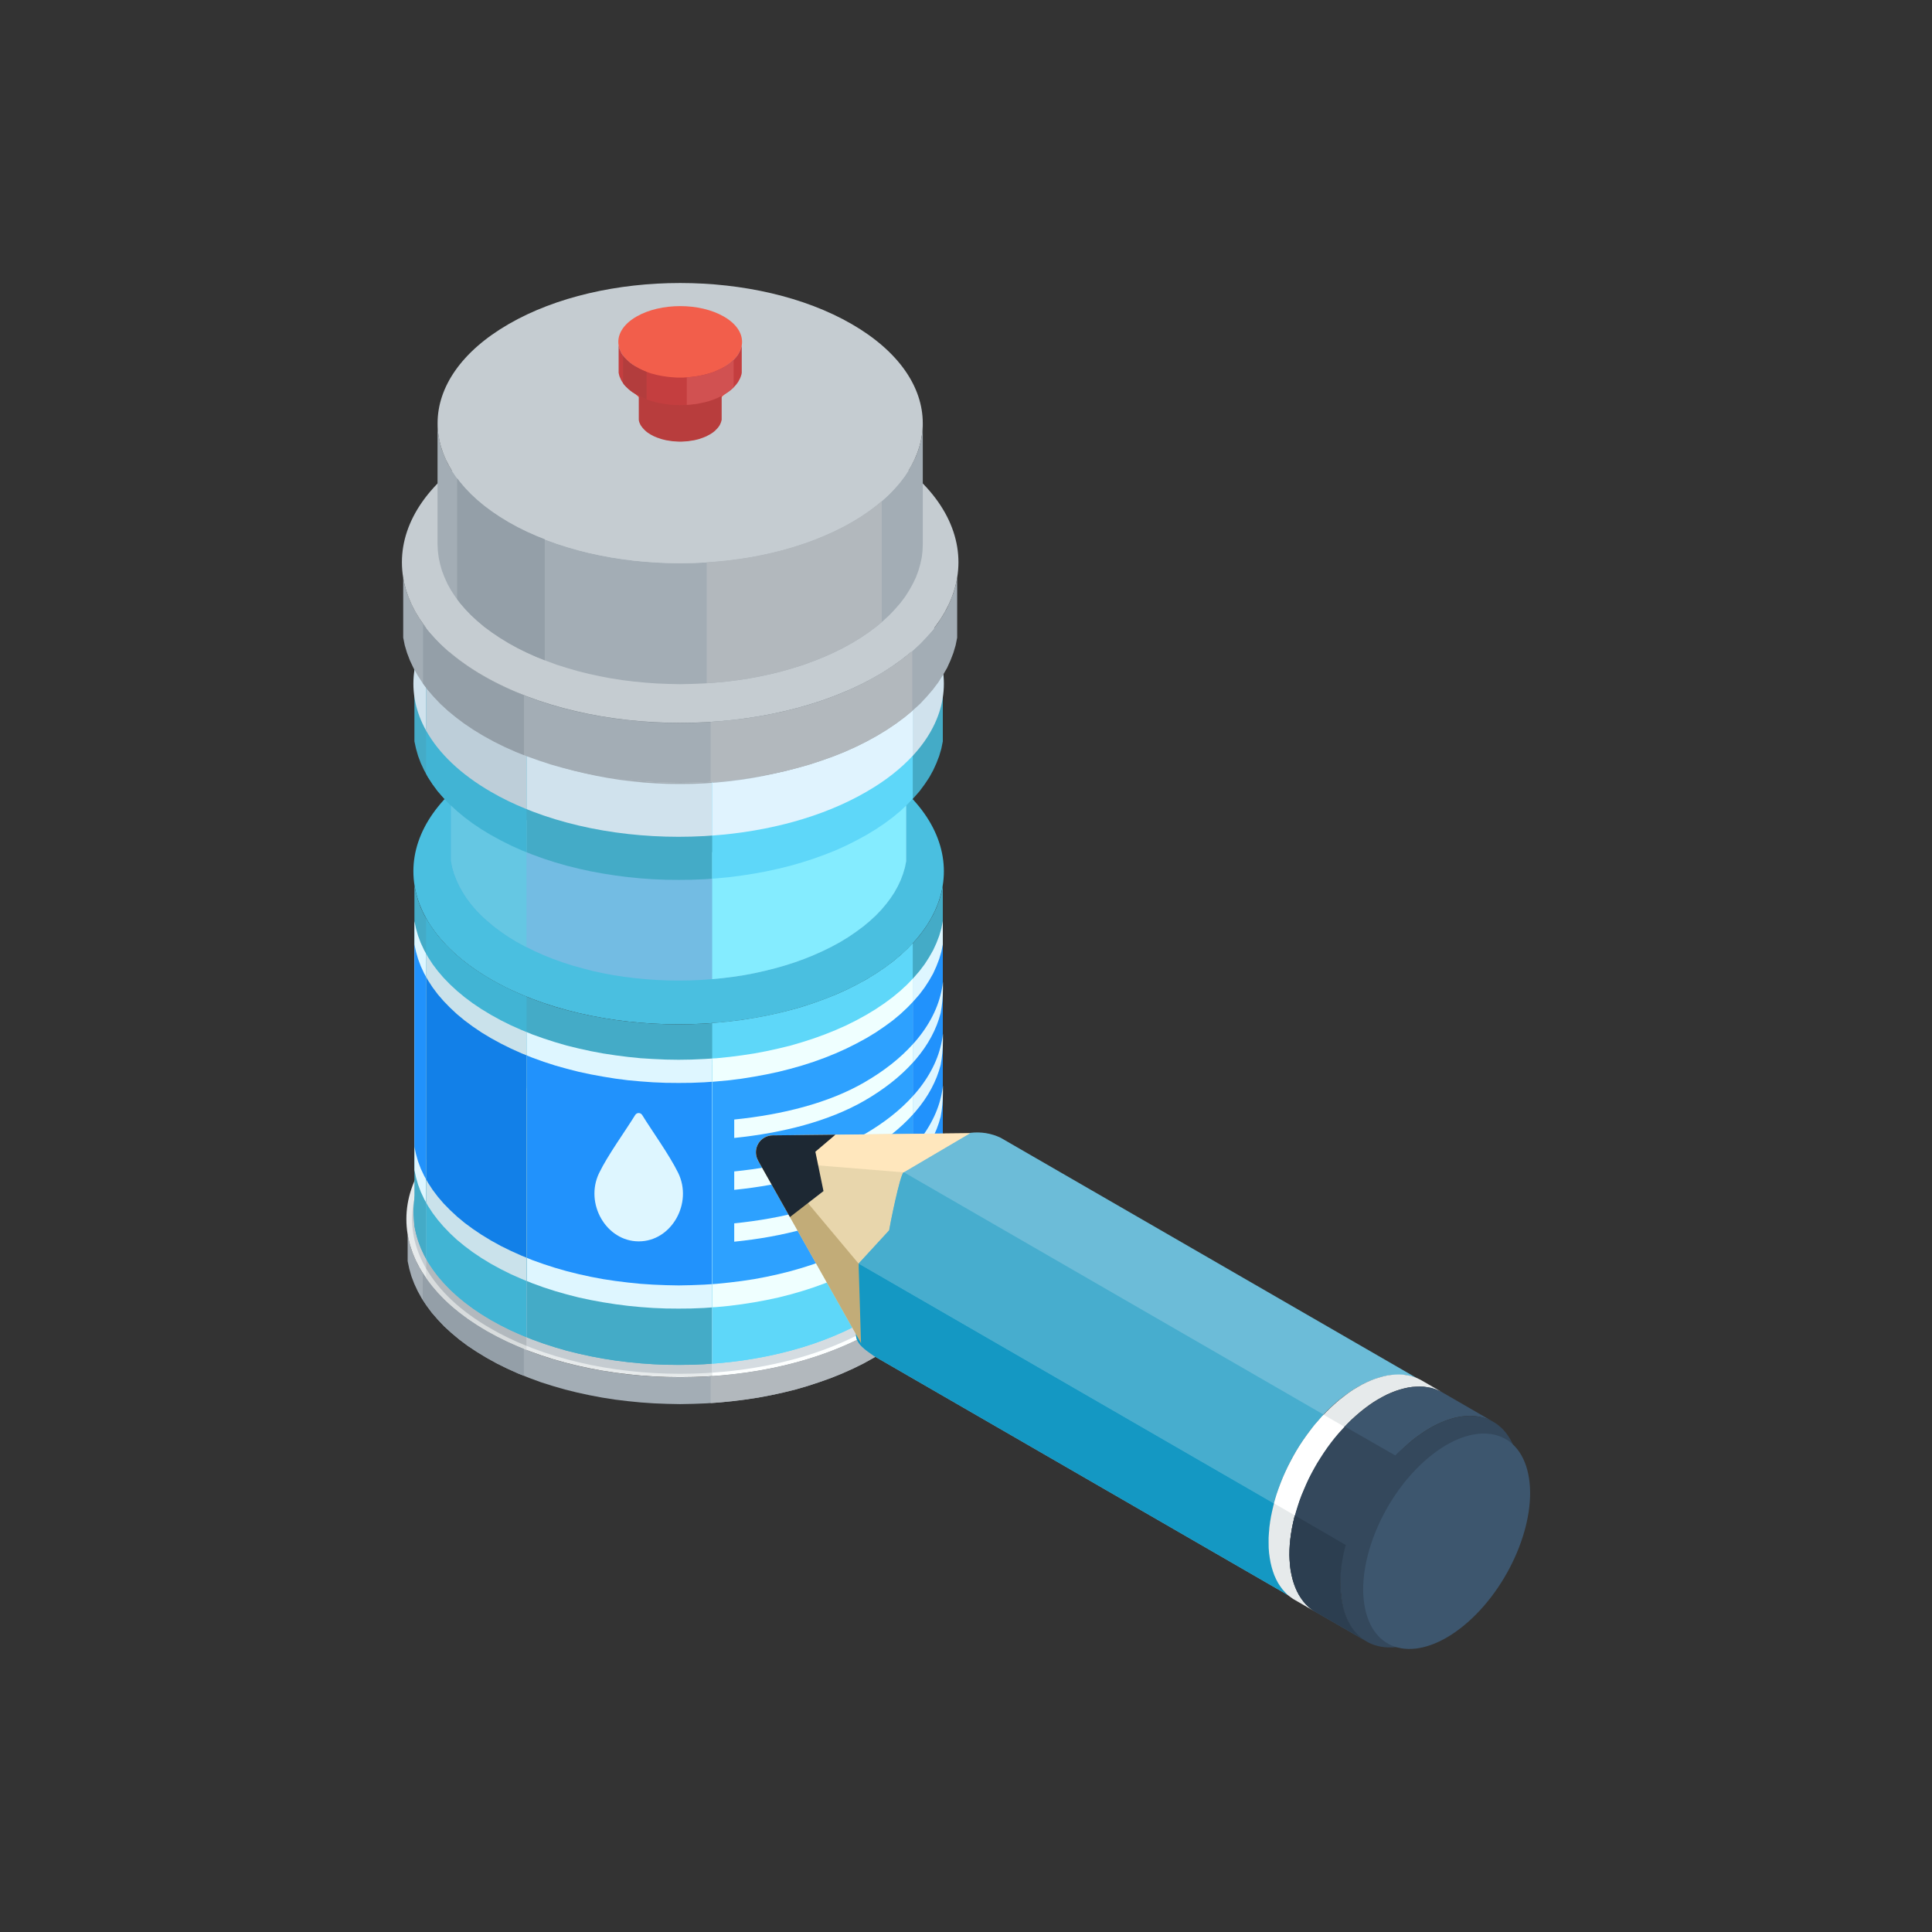 <?xml version="1.0" encoding="utf-8"?>
<!-- Generator: Adobe Illustrator 23.0.1, SVG Export Plug-In . SVG Version: 6.00 Build 0)  -->
<svg version="1.1" id="Layer_1" xmlns="http://www.w3.org/2000/svg" xmlns:xlink="http://www.w3.org/1999/xlink" x="0px" y="0px"
	 viewBox="0 0 300 300" style="enable-background:new 0 0 300 300;" xml:space="preserve">
<rect x="0" y="0" width="300" height="300" fill="#333333" stroke="none"/>
<style type="text/css">
	.st0{fill-rule:evenodd;clip-rule:evenodd;fill:#73BCE3;}
	.st1{fill-rule:evenodd;clip-rule:evenodd;fill:#9DD6F5;}
	.st2{fill-rule:evenodd;clip-rule:evenodd;fill:#2C3E50;}
	.st3{fill-rule:evenodd;clip-rule:evenodd;fill:#8CB0D4;}
	.st4{fill-rule:evenodd;clip-rule:evenodd;fill:#44ABC7;}
	.st5{fill-rule:evenodd;clip-rule:evenodd;fill:#3D566E;}
	.st6{fill-rule:evenodd;clip-rule:evenodd;fill:#354C61;}
	.st7{fill-rule:evenodd;clip-rule:evenodd;fill:#243340;}
	.st8{fill-rule:evenodd;clip-rule:evenodd;fill:#FFED00;}
	.st9{fill-rule:evenodd;clip-rule:evenodd;fill:#EDCC0F;}
	.st10{fill-rule:evenodd;clip-rule:evenodd;fill:#9C9C9C;}
	.st11{fill-rule:evenodd;clip-rule:evenodd;fill:#C49F0C;}
	.st12{fill-rule:evenodd;clip-rule:evenodd;fill:#A8890D;}
	.st13{fill-rule:evenodd;clip-rule:evenodd;fill:#E0D210;}
	.st14{fill-rule:evenodd;clip-rule:evenodd;fill:#FFF896;}
	.st15{fill-rule:evenodd;clip-rule:evenodd;fill:#BFC7C9;}
	.st16{fill-rule:evenodd;clip-rule:evenodd;fill:#415A73;}
	.st17{fill-rule:evenodd;clip-rule:evenodd;fill:#4F6D8C;}
	.st18{fill-rule:evenodd;clip-rule:evenodd;fill:#475459;}
	.st19{fill-rule:evenodd;clip-rule:evenodd;fill:#E8D6AC;}
	.st20{fill-rule:evenodd;clip-rule:evenodd;fill:#E74C3C;}
	.st21{fill-rule:evenodd;clip-rule:evenodd;fill:#943B3B;}
	.st22{fill-rule:evenodd;clip-rule:evenodd;fill:#E6EAEB;}
	.st23{fill-rule:evenodd;clip-rule:evenodd;fill:#34485C;}
	.st24{fill-rule:evenodd;clip-rule:evenodd;fill:#BF4A3D;}
	.st25{fill-rule:evenodd;clip-rule:evenodd;fill:#FFFFFF;}
	.st26{fill-rule:evenodd;clip-rule:evenodd;fill:#C2AC78;}
	.st27{fill-rule:evenodd;clip-rule:evenodd;fill:#FFE7BD;}
	.st28{fill-rule:evenodd;clip-rule:evenodd;fill:#1D2833;}
	.st29{fill-rule:evenodd;clip-rule:evenodd;fill:#BDBDBD;}
	.st30{fill-rule:evenodd;clip-rule:evenodd;fill:#C43E3F;}
	.st31{fill-rule:evenodd;clip-rule:evenodd;fill:#CF5050;}
	.st32{fill-rule:evenodd;clip-rule:evenodd;fill:#F25E4B;}
	.st33{fill-rule:evenodd;clip-rule:evenodd;fill:#4ABFE0;}
	.st34{fill-rule:evenodd;clip-rule:evenodd;fill:#A3ADB5;}
	.st35{fill-rule:evenodd;clip-rule:evenodd;fill:#C5CCD1;}
	.st36{fill-rule:evenodd;clip-rule:evenodd;fill:#DEF6FF;}
	.st37{fill-rule:evenodd;clip-rule:evenodd;fill:#D0E2ED;}
	.st38{fill-rule:evenodd;clip-rule:evenodd;fill:#2192FC;}
	.st39{fill-rule:evenodd;clip-rule:evenodd;fill:#FDFFFF;}
	.st40{fill-rule:evenodd;clip-rule:evenodd;fill:#D5DCE1;}
	.st41{fill-rule:evenodd;clip-rule:evenodd;fill:#5ED7F9;}
	.st42{fill-rule:evenodd;clip-rule:evenodd;fill:#84ECFF;}
	.st43{fill-rule:evenodd;clip-rule:evenodd;fill:#EFFFFF;}
	.st44{fill-rule:evenodd;clip-rule:evenodd;fill:#E0F3FE;}
	.st45{fill-rule:evenodd;clip-rule:evenodd;fill:#B2BDC5;}
	.st46{fill-rule:evenodd;clip-rule:evenodd;fill:#2DA1FF;}
	.st47{fill-rule:evenodd;clip-rule:evenodd;fill:#D8DCDD;}
	.st48{fill-rule:evenodd;clip-rule:evenodd;fill:#B2B9BE;}
	.st49{fill-rule:evenodd;clip-rule:evenodd;fill:#41B4D4;}
	.st50{fill-rule:evenodd;clip-rule:evenodd;fill:#65C7E3;}
	.st51{fill-rule:evenodd;clip-rule:evenodd;fill:#CAE2EB;}
	.st52{fill-rule:evenodd;clip-rule:evenodd;fill:#BDCED9;}
	.st53{fill-rule:evenodd;clip-rule:evenodd;fill:#919AA2;}
	.st54{fill-rule:evenodd;clip-rule:evenodd;fill:#1280E8;}
	.st55{fill-rule:evenodd;clip-rule:evenodd;fill:#B2B8BD;}
	.st56{fill-rule:evenodd;clip-rule:evenodd;fill:#949FA8;}
	.st57{fill-rule:evenodd;clip-rule:evenodd;fill:#646E75;}
	.st58{fill-rule:evenodd;clip-rule:evenodd;fill:#596269;}
	.st59{fill-rule:evenodd;clip-rule:evenodd;fill:#B83D3D;}
	.st60{fill-rule:evenodd;clip-rule:evenodd;fill:#B33D3D;}
	.st61{fill-rule:evenodd;clip-rule:evenodd;fill:#D15151;}
	.st62{fill-rule:evenodd;clip-rule:evenodd;fill:#6CBCD8;}
	.st63{fill-rule:evenodd;clip-rule:evenodd;fill:#1498C3;}
	.st64{fill-rule:evenodd;clip-rule:evenodd;fill:#47ADCE;}
	.st65{fill-rule:evenodd;clip-rule:evenodd;fill:#1F3B57;}
	.st66{fill-rule:evenodd;clip-rule:evenodd;fill:#BACBCF;}
	.st67{fill-rule:evenodd;clip-rule:evenodd;fill:#DFEDF0;}
	.st68{fill-rule:evenodd;clip-rule:evenodd;fill:#C5D7DB;}
	.st69{fill-rule:evenodd;clip-rule:evenodd;fill:#34879E;}
	.st70{fill-rule:evenodd;clip-rule:evenodd;fill:#284E75;}
	.st71{fill-rule:evenodd;clip-rule:evenodd;fill:#45729E;}
	.st72{fill-rule:evenodd;clip-rule:evenodd;fill:#808080;}
	.st73{fill-rule:evenodd;clip-rule:evenodd;fill:#1A1A1A;}
	.st74{fill-rule:evenodd;clip-rule:evenodd;fill:#6AA8D0;}
	.st75{fill-rule:evenodd;clip-rule:evenodd;fill:#A2DBFA;}
	.st76{fill-rule:evenodd;clip-rule:evenodd;fill:#83BADF;}
	.st77{fill-rule:evenodd;clip-rule:evenodd;fill:#49A2DE;}
	.st78{fill-rule:evenodd;clip-rule:evenodd;fill:#5CAFE6;}
	.st79{fill-rule:evenodd;clip-rule:evenodd;fill:#73CDE6;}
	.st80{fill-rule:evenodd;clip-rule:evenodd;fill:#7CD4ED;}
	.st81{fill-rule:evenodd;clip-rule:evenodd;fill:#AFE3FF;}
	.st82{fill-rule:evenodd;clip-rule:evenodd;fill:#71CDE6;}
	.st83{fill-rule:evenodd;clip-rule:evenodd;fill:#4A92C2;}
	.st84{fill-rule:evenodd;clip-rule:evenodd;fill:#EBBA49;}
	.st85{fill-rule:evenodd;clip-rule:evenodd;fill:#8CE2FA;}
	.st86{fill-rule:evenodd;clip-rule:evenodd;fill:#5BA7D9;}
	.st87{fill-rule:evenodd;clip-rule:evenodd;fill:#97AAB8;}
	.st88{fill-rule:evenodd;clip-rule:evenodd;fill:#527391;}
	.st89{fill-rule:evenodd;clip-rule:evenodd;fill:#31485E;}
	.st90{fill-rule:evenodd;clip-rule:evenodd;fill:#C7A044;}
	.st91{fill-rule:evenodd;clip-rule:evenodd;fill:#FAC13C;}
	.st92{fill-rule:evenodd;clip-rule:evenodd;fill:#5692A8;}
	.st93{fill-rule:evenodd;clip-rule:evenodd;fill:#AB3728;}
	.st94{fill-rule:evenodd;clip-rule:evenodd;fill:#BF944A;}
	.st95{fill-rule:evenodd;clip-rule:evenodd;fill:#CFA45B;}
	.st96{fill-rule:evenodd;clip-rule:evenodd;fill:#99783F;}
	.st97{fill-rule:evenodd;clip-rule:evenodd;fill:#806537;}
	.st98{fill-rule:evenodd;clip-rule:evenodd;fill:#F5BE3D;}
	.st99{fill-rule:evenodd;clip-rule:evenodd;fill:#FFDC6A;}
	.st100{fill-rule:evenodd;clip-rule:evenodd;fill:#ABB3B5;}
	.st101{fill-rule:evenodd;clip-rule:evenodd;fill:#E6B543;}
	.st102{fill-rule:evenodd;clip-rule:evenodd;fill:#D19917;}
	.st103{fill-rule:evenodd;clip-rule:evenodd;fill:#FFCB05;}
	.st104{fill-rule:evenodd;clip-rule:evenodd;fill:#FFD324;}
	.st105{fill-rule:evenodd;clip-rule:evenodd;fill:#E3B603;}
	.st106{fill-rule:evenodd;clip-rule:evenodd;fill:#F4F4F4;}
	.st107{fill-rule:evenodd;clip-rule:evenodd;fill:#D1A90B;}
	.st108{fill-rule:evenodd;clip-rule:evenodd;fill:#CCCCCC;}
	.st109{fill-rule:evenodd;clip-rule:evenodd;fill:#677475;}
	.st110{fill-rule:evenodd;clip-rule:evenodd;fill:#30383B;}
	.st111{fill-rule:evenodd;clip-rule:evenodd;fill:#4E5A5E;}
	.st112{fill-rule:evenodd;clip-rule:evenodd;fill:#4B6680;}
	.st113{fill-rule:evenodd;clip-rule:evenodd;fill:#324557;}
	.st114{fill-rule:evenodd;clip-rule:evenodd;fill:#29394A;}
	.st115{fill-rule:evenodd;clip-rule:evenodd;fill:#29648C;}
	.st116{fill-rule:evenodd;clip-rule:evenodd;fill:#2D7DB3;}
	.st117{fill-rule:evenodd;clip-rule:evenodd;fill:#F0B11D;}
</style>
<g>
	<g>
		<path class="st33" d="M76.26,118.47c16.09-9.29,42.14-9.29,58.24,0c16.08,9.29,16.09,24.35,0.01,33.62
			c-16.09,9.29-42.17,9.29-58.26,0C60.16,142.8,60.18,127.75,76.26,118.47z"/>
		<polygon class="st34" points="147.95,191.66 147.95,195.84 147.7,197.01 147.36,198.17 146.92,199.33 146.38,200.47 
			145.75,201.61 145.03,202.72 144.2,203.82 143.28,204.89 142.25,205.96 141.13,206.98 139.92,208 138.6,208.98 137.2,209.92 
			135.68,210.83 134.1,211.71 132.46,212.52 130.76,213.28 129.02,213.98 127.22,214.62 125.39,215.22 123.53,215.76 121.62,216.23 
			119.69,216.65 117.73,217.02 115.74,217.32 113.75,217.57 111.73,217.77 109.7,217.91 107.66,217.99 105.61,218.03 103.58,217.99 
			101.54,217.91 99.51,217.77 97.49,217.57 95.5,217.33 93.52,217.02 91.56,216.65 89.62,216.23 87.72,215.76 85.85,215.22 
			84.01,214.64 82.22,213.98 80.47,213.28 78.78,212.52 77.14,211.71 75.55,210.83 74.05,209.92 72.63,208.98 71.32,208 
			70.1,206.98 68.98,205.96 67.97,204.89 67.04,203.82 66.22,202.71 65.48,201.61 64.85,200.47 64.32,199.33 63.88,198.17 
			63.55,197.01 63.3,195.83 63.3,191.66 63.55,192.83 63.88,194 64.32,195.15 64.85,196.3 65.48,197.43 66.22,198.55 67.04,199.64 
			67.97,200.73 68.98,201.78 70.1,202.82 71.32,203.82 72.63,204.8 74.05,205.75 75.55,206.67 77.14,207.53 78.78,208.35 
			80.47,209.1 82.22,209.8 84.01,210.46 85.84,211.04 87.72,211.58 89.62,212.06 91.56,212.48 93.52,212.84 95.5,213.15 
			97.49,213.41 99.51,213.6 101.54,213.74 103.58,213.83 105.61,213.85 107.66,213.83 109.7,213.74 111.73,213.6 113.75,213.4 
			115.74,213.15 117.73,212.84 119.69,212.48 121.62,212.06 123.53,211.58 125.39,211.04 127.22,210.46 129.02,209.8 130.76,209.1 
			132.46,208.35 134.1,207.53 135.68,206.67 137.19,205.75 138.6,204.8 139.92,203.82 141.13,202.82 142.25,201.78 143.28,200.73 
			144.2,199.64 145.03,198.55 145.75,197.43 146.38,196.3 146.92,195.15 147.36,194 147.7,192.83 		"/>
		<path class="st22" d="M75.56,171.95c16.6-9.59,43.51-9.6,60.11,0c16.6,9.58,16.62,25.12,0.01,34.71c-16.6,9.58-43.52,9.58-60.13,0
			C58.94,197.07,58.96,181.52,75.56,171.95z"/>
		<path class="st35" d="M76.19,172.3c16.25-9.38,42.6-9.38,58.86,0c16.25,9.39,16.27,24.6,0.01,33.98
			c-16.26,9.39-42.62,9.39-58.88,0C59.92,196.9,59.93,181.69,76.19,172.3z"/>
		<polygon class="st4" points="146.4,137.54 146.4,190.44 146.17,191.57 145.84,192.7 145.41,193.82 144.9,194.93 144.29,196.03 
			143.58,197.1 142.78,198.17 141.87,199.21 140.89,200.24 139.81,201.24 138.63,202.22 137.35,203.17 135.98,204.09 134.53,204.98 
			132.98,205.82 131.4,206.61 129.75,207.34 128.06,208.02 126.32,208.65 124.55,209.22 122.74,209.73 120.89,210.2 119.02,210.61 
			117.12,210.96 115.2,211.27 113.26,211.51 111.3,211.7 109.34,211.84 107.35,211.92 105.38,211.94 103.4,211.92 101.43,211.84 
			99.47,211.7 97.51,211.51 95.57,211.27 93.65,210.97 91.74,210.61 89.87,210.2 88.02,209.75 86.21,209.22 84.44,208.65 
			82.7,208.02 81.01,207.34 79.36,206.61 77.77,205.82 76.23,204.98 74.77,204.09 73.4,203.17 72.13,202.22 70.95,201.24 
			69.87,200.24 68.88,199.21 67.98,198.17 67.18,197.1 66.47,196.03 65.86,194.93 65.34,193.81 64.92,192.69 64.6,191.57 
			64.35,190.43 64.35,137.54 64.6,138.67 64.92,139.8 65.34,140.93 65.86,142.03 66.47,143.13 67.18,144.21 67.98,145.28 
			68.88,146.33 69.87,147.35 70.95,148.35 72.13,149.33 73.4,150.28 74.77,151.2 76.23,152.09 77.77,152.93 79.36,153.72 
			81.01,154.46 82.7,155.13 84.44,155.76 86.21,156.34 88.02,156.85 89.87,157.31 91.74,157.72 93.65,158.07 95.57,158.38 
			97.51,158.62 99.47,158.81 101.43,158.95 103.4,159.03 105.38,159.06 107.35,159.03 109.34,158.95 111.3,158.81 113.26,158.62 
			115.2,158.38 117.12,158.07 119.02,157.72 120.89,157.31 122.74,156.85 124.55,156.34 126.32,155.76 128.06,155.13 129.75,154.46 
			131.4,153.72 132.98,152.93 134.53,152.09 135.98,151.2 137.35,150.28 138.63,149.33 139.81,148.35 140.89,147.35 141.87,146.33 
			142.78,145.28 143.58,144.21 144.28,143.13 144.9,142.03 145.41,140.93 145.84,139.8 146.17,138.68 		"/>
		<polygon class="st0" points="140.71,114.02 140.71,133.74 140.51,134.72 140.22,135.69 139.86,136.65 139.41,137.61 
			138.89,138.55 138.27,139.49 137.58,140.4 136.81,141.31 135.96,142.19 135.03,143.04 134.01,143.89 132.91,144.7 131.74,145.5 
			130.48,146.27 129.16,146.99 127.78,147.67 126.37,148.3 124.91,148.89 123.42,149.43 121.89,149.92 120.33,150.36 118.74,150.76 
			117.12,151.12 115.49,151.43 113.83,151.68 112.16,151.89 110.48,152.05 108.79,152.17 107.09,152.24 105.38,152.26 
			103.68,152.24 101.98,152.17 100.28,152.05 98.6,151.89 96.93,151.68 95.28,151.43 93.63,151.12 92.02,150.77 90.44,150.36 
			88.87,149.92 87.34,149.43 85.85,148.89 84.39,148.31 82.97,147.67 81.61,146.99 80.28,146.27 79.01,145.5 77.84,144.7 
			76.75,143.89 75.74,143.04 74.79,142.19 73.94,141.31 73.17,140.4 72.48,139.49 71.88,138.55 71.35,137.61 70.91,136.65 
			70.53,135.69 70.25,134.72 70.05,133.74 70.05,114.02 70.25,115 70.53,115.98 70.91,116.94 71.35,117.89 71.88,118.84 
			72.48,119.77 73.17,120.69 73.94,121.59 74.79,122.47 75.74,123.33 76.75,124.17 77.84,124.98 79.01,125.78 80.28,126.55 
			81.61,127.27 82.97,127.96 84.39,128.59 85.85,129.17 87.34,129.71 88.87,130.2 90.44,130.66 92.02,131.05 93.63,131.4 
			95.28,131.71 96.93,131.97 98.6,132.18 100.28,132.34 101.98,132.46 103.68,132.53 105.38,132.55 107.09,132.53 108.79,132.46 
			110.48,132.34 112.16,132.18 113.83,131.97 115.49,131.71 117.12,131.4 118.74,131.05 120.33,130.66 121.89,130.2 123.42,129.71 
			124.91,129.17 126.37,128.59 127.78,127.95 129.16,127.27 130.48,126.55 131.74,125.78 132.91,125 134.01,124.17 135.03,123.33 
			135.96,122.47 136.81,121.59 137.58,120.69 138.27,119.77 138.88,118.84 139.41,117.89 139.86,116.94 140.22,115.98 140.51,115 		
			"/>
		<polygon class="st4" points="146.4,98.48 146.4,115.12 146.17,116.26 145.84,117.38 145.41,118.5 144.9,119.62 144.29,120.72 
			143.58,121.79 142.78,122.87 141.87,123.9 140.89,124.93 139.81,125.93 138.63,126.91 137.35,127.86 135.98,128.78 134.53,129.66 
			132.98,130.5 131.4,131.3 129.75,132.04 128.06,132.71 126.32,133.34 124.55,133.91 122.74,134.43 120.89,134.89 119.02,135.3 
			117.12,135.65 115.2,135.95 113.26,136.2 111.3,136.39 109.34,136.53 107.35,136.61 105.38,136.63 103.4,136.61 101.43,136.53 
			99.47,136.39 97.51,136.2 95.57,135.95 93.65,135.65 91.74,135.3 89.87,134.89 88.02,134.43 86.21,133.91 84.44,133.34 
			82.7,132.71 81.01,132.04 79.36,131.3 77.77,130.5 76.23,129.66 74.77,128.78 73.4,127.86 72.13,126.91 70.95,125.93 
			69.87,124.93 68.88,123.9 67.98,122.87 67.18,121.79 66.47,120.7 65.86,119.61 65.34,118.5 64.92,117.38 64.6,116.26 
			64.35,115.12 64.35,98.48 64.6,99.61 64.92,100.74 65.34,101.86 65.86,102.97 66.47,104.07 67.18,105.15 67.98,106.21 
			68.88,107.27 69.87,108.29 70.95,109.28 72.13,110.26 73.4,111.21 74.77,112.13 76.23,113.02 77.77,113.87 79.36,114.65 
			81.01,115.39 82.7,116.07 84.44,116.69 86.21,117.26 88.02,117.79 89.87,118.26 91.74,118.65 93.65,119.01 95.57,119.32 
			97.51,119.55 99.47,119.75 101.43,119.88 103.4,119.96 105.38,119.99 107.35,119.96 109.34,119.88 111.3,119.75 113.26,119.55 
			115.2,119.31 117.12,119.01 119.02,118.65 120.89,118.24 122.74,117.79 124.55,117.26 126.32,116.69 128.06,116.07 129.75,115.39 
			131.4,114.65 132.98,113.87 134.53,113.02 135.98,112.13 137.35,111.21 138.63,110.26 139.81,109.28 140.89,108.29 141.87,107.27 
			142.78,106.21 143.58,105.15 144.28,104.07 144.9,102.97 145.41,101.86 145.84,100.74 146.17,99.61 		"/>
		<path class="st4" d="M76.26,171.34c16.09-9.29,42.15-9.29,58.24,0c16.09,9.29,16.09,24.35,0.01,33.63
			c-16.09,9.29-42.17,9.29-58.26,0C60.17,195.69,60.18,180.63,76.26,171.34z"/>
		<polygon class="st36" points="146.4,143.04 146.4,181.69 146.17,182.83 145.84,183.95 145.41,185.07 144.9,186.18 144.29,187.28 
			143.58,188.36 142.78,189.43 141.87,190.47 140.89,191.5 139.81,192.51 138.63,193.48 137.35,194.43 135.98,195.35 134.53,196.24 
			132.98,197.08 131.4,197.87 129.75,198.6 128.06,199.28 126.32,199.91 124.55,200.48 122.74,201 120.89,201.47 119.02,201.87 
			117.12,202.22 115.2,202.52 113.26,202.77 111.3,202.96 109.34,203.1 107.35,203.18 105.38,203.2 103.4,203.18 101.43,203.1 
			99.47,202.96 97.51,202.77 95.57,202.52 93.65,202.22 91.74,201.87 89.87,201.47 88.02,201 86.21,200.48 84.44,199.91 
			82.7,199.28 81.01,198.6 79.36,197.87 77.77,197.08 76.23,196.24 74.77,195.35 73.4,194.43 72.13,193.48 70.95,192.51 
			69.87,191.5 68.88,190.47 67.98,189.42 67.18,188.36 66.47,187.28 65.86,186.18 65.34,185.07 64.92,183.95 64.6,182.82 
			64.35,181.69 64.35,143.04 64.6,144.18 64.92,145.31 65.34,146.43 65.86,147.54 66.47,148.63 67.18,149.72 67.98,150.78 
			68.88,151.83 69.87,152.85 70.95,153.85 72.13,154.83 73.4,155.78 74.77,156.7 76.23,157.58 77.77,158.43 79.36,159.22 
			81.01,159.95 82.7,160.64 84.44,161.26 86.21,161.83 88.02,162.36 89.87,162.81 91.74,163.22 93.65,163.58 95.57,163.87 
			97.51,164.12 99.47,164.32 101.43,164.44 103.4,164.53 105.38,164.56 107.35,164.53 109.34,164.44 111.3,164.32 113.26,164.12 
			115.2,163.87 117.12,163.58 119.02,163.22 120.89,162.81 122.74,162.36 124.55,161.83 126.32,161.26 128.06,160.64 129.75,159.95 
			131.4,159.22 132.98,158.43 134.53,157.58 135.98,156.7 137.35,155.78 138.63,154.83 139.81,153.85 140.89,152.85 141.87,151.83 
			142.78,150.78 143.58,149.72 144.28,148.63 144.9,147.54 145.41,146.43 145.84,145.31 146.17,144.18 		"/>
		<path class="st37" d="M76.26,89.35c16.09-9.29,42.14-9.29,58.24,0c16.08,9.29,16.09,24.35,0.01,33.62
			c-16.09,9.29-42.17,9.29-58.26,0C60.16,113.68,60.18,98.63,76.26,89.35z"/>
		<polygon class="st34" points="144.95,97.24 144.95,101.12 144.72,102.2 144.41,103.29 144,104.36 143.5,105.42 142.92,106.48 
			142.24,107.51 141.47,108.54 140.61,109.54 139.66,110.52 138.62,111.48 137.49,112.42 136.26,113.33 134.96,114.21 
			133.56,115.06 132.09,115.86 130.56,116.62 128.98,117.33 127.36,117.99 125.7,118.58 123.99,119.13 122.26,119.63 120.49,120.07 
			118.69,120.46 116.88,120.8 115.03,121.09 113.16,121.32 111.3,121.51 109.41,121.64 107.52,121.72 105.61,121.74 103.72,121.72 
			101.84,121.64 99.95,121.51 98.08,121.32 96.21,121.09 94.37,120.8 92.55,120.46 90.75,120.07 88.98,119.63 87.24,119.13 
			85.54,118.58 83.88,117.99 82.26,117.33 80.68,116.62 79.15,115.86 77.67,115.06 76.27,114.21 74.97,113.33 73.74,112.42 
			72.61,111.48 71.57,110.52 70.63,109.54 69.77,108.54 69,107.51 68.33,106.47 67.73,105.42 67.24,104.36 66.83,103.29 
			66.52,102.2 66.29,101.12 66.29,97.24 66.52,98.33 66.83,99.41 67.24,100.49 67.73,101.55 68.33,102.6 69,103.64 69.77,104.66 
			70.63,105.67 71.57,106.64 72.61,107.6 73.74,108.54 74.97,109.45 76.27,110.33 77.67,111.18 79.15,111.99 80.68,112.75 
			82.26,113.45 83.88,114.1 85.54,114.71 87.24,115.26 88.98,115.74 90.75,116.19 92.55,116.58 94.37,116.93 96.21,117.22 
			98.08,117.45 99.95,117.63 101.84,117.77 103.72,117.84 105.61,117.86 107.52,117.84 109.41,117.77 111.3,117.63 113.16,117.45 
			115.03,117.21 116.88,116.93 118.69,116.58 120.49,116.19 122.25,115.74 123.99,115.26 125.7,114.71 127.36,114.1 128.98,113.45 
			130.56,112.75 132.09,111.99 133.56,111.18 134.96,110.33 136.26,109.45 137.49,108.54 138.62,107.6 139.66,106.64 140.61,105.67 
			141.47,104.66 142.24,103.64 142.92,102.6 143.5,101.55 144,100.49 144.41,99.41 144.72,98.33 		"/>
		<polygon class="st38" points="146.4,146.65 146.4,178.08 146.17,179.22 145.84,180.35 145.41,181.47 144.9,182.57 144.29,183.67 
			143.58,184.76 142.78,185.82 141.87,186.87 140.89,187.88 139.81,188.89 138.63,189.87 137.35,190.81 135.98,191.73 
			134.53,192.62 132.98,193.47 131.4,194.25 129.75,194.99 128.06,195.68 126.32,196.3 124.55,196.87 122.74,197.39 120.89,197.85 
			119.02,198.26 117.12,198.62 115.2,198.91 113.26,199.15 111.3,199.35 109.34,199.48 107.35,199.56 105.38,199.6 103.4,199.56 
			101.43,199.48 99.47,199.35 97.51,199.15 95.57,198.91 93.65,198.62 91.74,198.26 89.87,197.85 88.02,197.39 86.21,196.87 
			84.44,196.3 82.7,195.68 81.01,194.99 79.36,194.25 77.77,193.47 76.23,192.62 74.77,191.73 73.4,190.81 72.13,189.87 
			70.95,188.89 69.87,187.88 68.88,186.87 67.98,185.82 67.18,184.76 66.47,183.67 65.86,182.57 65.34,181.47 64.92,180.35 
			64.6,179.22 64.35,178.08 64.35,146.65 64.6,147.79 64.92,148.91 65.34,150.03 65.86,151.15 66.47,152.24 67.18,153.33 
			67.98,154.4 68.88,155.44 69.87,156.46 70.95,157.47 72.13,158.45 73.4,159.39 74.77,160.32 76.23,161.2 77.77,162.04 
			79.36,162.83 81.01,163.57 82.7,164.25 84.44,164.88 86.21,165.45 88.02,165.96 89.87,166.43 91.74,166.83 93.65,167.18 
			95.57,167.49 97.51,167.74 99.47,167.92 101.43,168.06 103.4,168.14 105.38,168.16 107.35,168.14 109.34,168.06 111.3,167.92 
			113.26,167.74 115.2,167.49 117.12,167.18 119.02,166.83 120.89,166.43 122.74,165.96 124.55,165.45 126.32,164.88 128.06,164.25 
			129.75,163.57 131.4,162.83 132.98,162.04 134.53,161.2 135.98,160.32 137.35,159.39 138.63,158.45 139.81,157.47 140.89,156.46 
			141.87,155.44 142.78,154.4 143.58,153.33 144.28,152.25 144.9,151.16 145.41,150.03 145.84,148.91 146.17,147.79 		"/>
		<path class="st36" d="M114.01,173.84c7.52-0.76,14.69-2.58,20.19-5.76c7.53-4.35,11.6-9.94,12.22-15.62v1.1
			c0,1.3-0.13,2.56-0.36,3.75c-1.26,4.98-5.21,9.79-11.85,13.63c-5.51,3.17-12.67,5-20.19,5.77V173.84z"/>
		<path class="st36" d="M114.01,181.9c7.52-0.76,14.69-2.58,20.19-5.76c7.53-4.35,11.6-9.94,12.22-15.62v1.09
			c0,1.31-0.13,2.57-0.36,3.76c-1.26,4.98-5.21,9.79-11.85,13.63c-5.51,3.17-12.67,5-20.19,5.76V181.9z"/>
		<path class="st36" d="M114.01,189.96c7.52-0.76,14.69-2.58,20.19-5.77c7.53-4.35,11.6-9.94,12.22-15.62v1.09
			c0,1.31-0.13,2.57-0.36,3.76c-1.26,4.98-5.21,9.79-11.85,13.63c-5.51,3.17-12.67,5-20.19,5.76V189.96z"/>
		<path class="st36" d="M99.19,192.76c5.08,0,8.43-5.93,6.11-10.65c-1.37-2.79-4.04-6.47-5.58-8.97c-0.25-0.41-0.84-0.41-1.09,0
			c-1.55,2.52-4.25,6.22-5.6,9.01C90.75,186.86,94.12,192.76,99.19,192.76z"/>
		<path class="st39" d="M110.59,164.92c9.17,0.62,18.05,2.96,25.08,7.03c2.36,1.35,4.39,2.84,6.07,4.41v25.9
			c-1.68,1.56-3.7,3.03-6.05,4.4c-7.03,4.06-15.92,6.39-25.09,7.01V164.92z"/>
		<path class="st40" d="M110.59,165.42c8.94,0.62,17.6,2.92,24.46,6.87c2.67,1.54,4.9,3.24,6.68,5.05v23.91
			c-1.78,1.79-4.01,3.49-6.67,5.03c-6.87,3.97-15.53,6.26-24.48,6.87V165.42z"/>
		<polygon class="st41" points="141.73,199.36 140.89,200.24 139.81,201.24 138.63,202.22 137.35,203.17 135.98,204.09 
			134.53,204.98 132.98,205.82 131.4,206.61 129.75,207.34 128.06,208.02 126.32,208.65 124.55,209.22 122.74,209.73 120.89,210.2 
			119.02,210.61 117.12,210.96 115.2,211.27 113.26,211.51 111.3,211.7 110.59,211.76 110.59,158.87 111.3,158.81 113.26,158.62 
			115.2,158.38 117.12,158.07 119.02,157.72 120.89,157.31 122.74,156.85 124.55,156.34 126.32,155.76 128.06,155.13 129.75,154.46 
			131.4,153.72 132.98,152.93 134.53,152.09 135.98,151.2 137.35,150.28 138.63,149.33 139.81,148.35 140.89,147.35 141.73,146.48 
					"/>
		<polygon class="st42" points="140.71,114.02 140.71,133.74 140.51,134.72 140.22,135.69 139.86,136.65 139.41,137.61 
			138.89,138.55 138.27,139.49 137.58,140.4 136.81,141.31 135.96,142.19 135.03,143.04 134.01,143.89 132.91,144.7 131.74,145.5 
			130.48,146.27 129.16,146.99 127.78,147.67 126.37,148.3 124.91,148.89 123.42,149.43 121.89,149.92 120.33,150.36 118.74,150.76 
			117.12,151.12 115.49,151.43 113.83,151.68 112.16,151.89 110.59,152.04 110.59,132.32 112.16,132.18 113.83,131.97 
			115.49,131.71 117.12,131.4 118.74,131.05 120.33,130.66 121.89,130.2 123.42,129.71 124.91,129.17 126.37,128.59 127.78,127.95 
			129.16,127.27 130.48,126.55 131.74,125.78 132.91,125 134.01,124.17 135.03,123.33 135.96,122.47 136.81,121.59 137.58,120.69 
			138.27,119.77 138.88,118.84 139.41,117.89 139.86,116.94 140.22,115.98 140.51,115 		"/>
		<polygon class="st41" points="141.73,124.05 140.89,124.93 139.81,125.93 138.63,126.91 137.35,127.86 135.98,128.78 
			134.53,129.66 132.98,130.5 131.4,131.3 129.75,132.04 128.06,132.71 126.32,133.34 124.55,133.91 122.74,134.43 120.89,134.89 
			119.02,135.3 117.12,135.65 115.2,135.95 113.26,136.2 111.3,136.39 110.59,136.44 110.59,119.79 111.3,119.75 113.26,119.55 
			115.2,119.31 117.12,119.01 119.02,118.65 120.89,118.24 122.74,117.79 124.55,117.26 126.32,116.69 128.06,116.07 129.75,115.39 
			131.4,114.65 132.98,113.87 134.53,113.02 134.8,112.89 136.4,112 137.93,111.08 139.37,110.11 140.7,109.12 141.73,108.26 		"/>
		<path class="st41" d="M110.59,164.57c8.74,0.63,17.2,2.89,23.92,6.77c2.95,1.72,5.37,3.62,7.23,5.64v22.37
			c-1.86,2.02-4.27,3.92-7.23,5.62c-6.71,3.89-15.17,6.14-23.92,6.78V164.57z"/>
		<polygon class="st43" points="141.73,190.62 140.89,191.5 139.81,192.51 138.63,193.48 137.35,194.43 135.98,195.35 
			134.53,196.24 132.98,197.08 131.4,197.87 129.75,198.6 128.06,199.28 126.32,199.91 124.55,200.48 122.74,201 120.89,201.47 
			119.02,201.87 117.12,202.22 115.2,202.52 113.26,202.77 111.3,202.96 110.59,203 110.59,164.36 111.3,164.32 113.26,164.12 
			115.2,163.87 117.12,163.58 119.02,163.22 120.89,162.81 122.74,162.36 124.55,161.83 126.32,161.26 128.06,160.63 129.75,159.95 
			131.4,159.22 132.98,158.43 134.53,157.58 135.98,156.7 137.35,155.78 138.63,154.83 139.81,153.85 140.89,152.85 141.73,151.97 
					"/>
		<path class="st44" d="M141.73,117.35c-1.86,2.02-4.27,3.92-7.23,5.62c-6.71,3.89-15.17,6.14-23.92,6.78v-10.59l1.48-0.1l2.04-0.2
			l2.04-0.26l2.01-0.31l1.99-0.37l1.97-0.42l1.93-0.49l1.9-0.54l1.87-0.6l1.81-0.65l1.77-0.71l1.73-0.77l1.67-0.83l1.61-0.89
			l1.53-0.92l1.44-0.97l1.33-0.99l1.04-0.86V117.35z"/>
		<polygon class="st45" points="141.57,108.4 141.47,108.54 140.61,109.54 139.66,110.52 138.62,111.48 137.49,112.42 
			136.28,113.33 134.96,114.21 133.56,115.06 132.09,115.86 130.56,116.62 128.98,117.33 127.36,117.99 125.7,118.58 123.99,119.13 
			122.26,119.63 120.49,120.07 118.69,120.46 116.88,120.8 115.03,121.09 113.16,121.32 111.3,121.51 110.59,121.56 110.59,119.15 
			112.07,119.05 114.11,118.85 116.15,118.59 118.16,118.28 120.15,117.91 122.12,117.49 124.05,117 125.95,116.46 127.82,115.85 
			129.63,115.2 131.4,114.49 133.13,113.72 134.8,112.89 136.4,112 137.93,111.08 139.37,110.11 140.7,109.12 		"/>
		<polygon class="st46" points="141.73,187.01 140.89,187.88 139.81,188.89 138.63,189.87 137.35,190.81 135.98,191.73 
			134.53,192.62 132.98,193.47 131.4,194.25 129.75,194.99 128.06,195.68 126.32,196.3 124.55,196.87 122.74,197.39 120.89,197.85 
			119.02,198.26 117.12,198.62 115.2,198.91 113.26,199.15 111.3,199.35 110.59,199.4 110.59,167.98 111.3,167.92 113.26,167.74 
			115.2,167.49 117.12,167.18 119.02,166.83 120.89,166.43 122.74,165.96 124.55,165.45 126.32,164.88 128.06,164.25 129.75,163.57 
			131.4,162.83 132.98,162.04 134.53,161.2 135.98,160.32 137.35,159.39 138.63,158.45 139.81,157.47 140.89,156.46 141.73,155.59 
					"/>
		<path class="st43" d="M114.01,173.84c7.52-0.76,14.69-2.58,20.19-5.76c3.1-1.79,5.61-3.79,7.54-5.93V165
			c-1.92,2.14-4.43,4.13-7.54,5.93c-5.51,3.17-12.67,5-20.19,5.77V173.84z"/>
		<path class="st43" d="M114.01,181.9c7.52-0.76,14.69-2.58,20.19-5.76c3.1-1.79,5.61-3.79,7.54-5.93v2.86
			c-1.92,2.14-4.43,4.13-7.54,5.93c-5.51,3.17-12.67,5-20.19,5.76V181.9z"/>
		<path class="st43" d="M114.01,189.96c7.52-0.76,14.69-2.58,20.19-5.77c3.1-1.79,5.61-3.79,7.54-5.93v2.86
			c-1.92,2.13-4.43,4.13-7.54,5.93c-5.51,3.17-12.67,5-20.19,5.76V189.96z"/>
		<g>
			<path class="st47" d="M75.56,171.95c1.94-1.12,4.01-2.11,6.2-2.96v40.64c-2.19-0.86-4.27-1.84-6.21-2.96
				c-4.19-2.42-7.32-5.2-9.38-8.19v-18.33C68.25,177.15,71.37,174.36,75.56,171.95z"/>
			<path class="st48" d="M76.19,172.3c1.74-1,3.61-1.91,5.57-2.7v39.39c-1.96-0.79-3.83-1.69-5.58-2.71
				c-4.7-2.7-8.03-5.9-10.01-9.31v-15.35C68.15,178.21,71.49,175.01,76.19,172.3z"/>
			<polygon class="st49" points="81.76,207.65 81.01,207.34 79.36,206.61 77.77,205.82 76.23,204.98 74.77,204.09 73.4,203.17 
				72.13,202.22 70.95,201.24 69.87,200.24 68.88,199.21 67.98,198.17 67.18,197.1 66.47,196.03 66.17,195.47 66.17,142.58 
				66.47,143.13 67.18,144.21 67.98,145.28 68.88,146.33 69.87,147.35 70.95,148.35 72.13,149.33 73.4,150.28 74.77,151.2 
				76.23,152.09 77.77,152.93 79.36,153.72 81.01,154.46 81.76,154.76 			"/>
			<polygon class="st50" points="81.76,147.06 81.61,146.99 80.28,146.27 79.01,145.5 77.84,144.7 76.75,143.89 75.74,143.04 
				74.79,142.19 73.94,141.31 73.17,140.4 72.48,139.49 71.88,138.55 71.35,137.61 70.91,136.65 70.53,135.69 70.25,134.72 
				70.05,133.74 70.05,114.02 70.25,115 70.53,115.98 70.91,116.94 71.35,117.89 71.88,118.84 72.48,119.77 73.17,120.69 
				73.94,121.59 74.8,122.47 75.74,123.33 76.75,124.17 77.84,125 79.01,125.78 80.28,126.55 81.61,127.27 81.76,127.36 			"/>
			<polygon class="st49" points="81.76,132.34 81.01,132.04 79.36,131.3 77.77,130.5 76.23,129.66 74.77,128.78 73.4,127.86 
				72.13,126.91 70.95,125.93 69.87,124.93 68.88,123.9 67.98,122.87 67.18,121.79 66.47,120.7 66.17,120.16 66.17,104.18 
				66.68,104.88 67.62,105.97 68.65,107.04 68.82,107.2 68.88,107.27 69.87,108.28 70.95,109.28 72.13,110.26 73.4,111.21 
				74.77,112.13 76.23,113.02 77.77,113.87 79.36,114.65 81.01,115.39 81.76,115.69 			"/>
			<path class="st49" d="M76.26,171.34c1.73-0.99,3.57-1.88,5.5-2.66v38.96c-1.94-0.78-3.78-1.67-5.5-2.67
				c-4.79-2.77-8.15-6.04-10.09-9.53v-14.55C68.11,177.4,71.46,174.12,76.26,171.34z"/>
			<polygon class="st51" points="81.76,198.91 81.01,198.6 79.36,197.87 77.77,197.08 76.23,196.24 74.77,195.35 73.4,194.43 
				72.13,193.48 70.95,192.51 69.87,191.5 68.88,190.47 67.98,189.42 67.18,188.36 66.47,187.28 66.17,186.73 66.17,148.09 
				66.47,148.63 67.18,149.72 67.98,150.78 68.88,151.83 69.87,152.85 70.95,153.85 72.13,154.83 73.4,155.78 74.77,156.7 
				76.23,157.58 77.77,158.43 79.36,159.22 81.01,159.95 81.76,160.26 			"/>
			<path class="st52" d="M81.76,125.64c-1.94-0.78-3.78-1.67-5.5-2.67c-4.79-2.77-8.15-6.04-10.09-9.52v-9.26l0.51,0.69l0.93,1.09
				l1.04,1.07l1.13,1.05l1.24,1.02l1.33,0.99l1.43,0.96l1.54,0.93l1.61,0.89l1.67,0.83l1.72,0.77l1.44,0.57V125.64z"/>
			<polygon class="st53" points="81.76,117.11 80.68,116.62 79.15,115.86 77.67,115.06 76.27,114.21 74.97,113.33 73.74,112.42 
				72.61,111.48 71.57,110.52 70.63,109.54 69.77,108.54 69,107.51 68.75,107.13 69.79,108.09 71.02,109.12 72.35,110.11 
				73.79,111.07 75.33,112 76.94,112.89 78.61,113.72 80.32,114.49 81.76,115.06 			"/>
			<polygon class="st54" points="81.76,195.29 81.01,194.99 79.36,194.25 77.77,193.47 76.23,192.62 74.77,191.73 73.4,190.81 
				72.13,189.87 70.95,188.89 69.87,187.88 68.88,186.87 67.98,185.82 67.18,184.76 66.47,183.67 66.17,183.12 66.17,151.69 
				66.47,152.24 67.18,153.33 67.98,154.4 68.88,155.44 69.87,156.46 70.95,157.47 72.13,158.45 73.4,159.39 74.77,160.32 
				76.23,161.2 77.77,162.04 79.36,162.83 81.01,163.57 81.76,163.87 			"/>
		</g>
		<polygon class="st55" points="141.71,206.46 141.71,202.28 141.13,202.82 139.92,203.82 138.6,204.8 137.19,205.75 135.68,206.67 
			134.1,207.53 132.46,208.35 130.76,209.1 129.02,209.8 127.22,210.46 125.39,211.04 123.53,211.58 121.62,212.06 119.69,212.48 
			117.73,212.84 115.74,213.15 113.73,213.4 111.73,213.6 110.35,213.7 110.35,217.87 111.73,217.77 113.75,217.57 115.74,217.32 
			117.73,217.02 119.69,216.65 121.62,216.23 123.53,215.76 125.39,215.22 127.22,214.62 129.02,213.98 130.76,213.28 
			132.46,212.52 134.1,211.71 135.68,210.83 137.2,209.92 138.6,208.98 139.92,208 141.13,206.98 		"/>
		<polygon class="st56" points="81.34,209.45 81.34,213.63 80.47,213.28 78.78,212.52 77.14,211.71 75.55,210.83 74.05,209.92 
			72.63,208.98 71.32,208 70.1,206.98 68.98,205.96 67.97,204.89 67.04,203.82 66.22,202.71 65.65,201.85 65.65,197.67 
			66.22,198.55 67.04,199.64 67.97,200.72 68.98,201.78 70.1,202.82 71.32,203.82 72.63,204.8 74.05,205.75 75.55,206.67 
			77.14,207.53 78.78,208.35 80.47,209.1 		"/>
		<path class="st22" d="M77.68,82.61c15.43-8.91,40.43-8.91,55.86,0c15.43,8.9,15.43,23.35,0.01,32.26c-15.42,8.9-40.45,8.9-55.88,0
			C62.24,105.96,62.26,91.51,77.68,82.61z"/>
		<path class="st35" d="M78.27,82.95c15.11-8.73,39.59-8.73,54.7,0c15.11,8.72,15.12,22.86,0.01,31.58
			c-15.11,8.71-39.61,8.71-54.72,0C63.15,105.81,63.16,91.67,78.27,82.95z"/>
		<path class="st57" d="M80.12,84.01c14.08-8.12,36.9-8.13,50.98,0c14.08,8.13,14.09,21.32,0.01,29.45
			c-14.08,8.13-36.93,8.13-51.01,0C66.03,105.33,66.04,92.14,80.12,84.01z"/>
		<path class="st58" d="M117.1,78.99c5.12,0.99,9.94,2.67,14.01,5.02c14.08,8.13,14.09,21.32,0.01,29.45
			c-4.08,2.35-8.89,4.03-14.02,5.02V78.99z"/>
		<polygon class="st34" points="148.63,89.7 148.63,92.17 148.63,96.54 148.63,99.01 148.39,100.2 148.04,101.38 147.59,102.55 
			147.06,103.72 146.4,104.86 145.67,106 144.83,107.11 143.88,108.21 142.86,109.3 141.71,110.34 140.48,111.36 139.15,112.35 
			137.71,113.32 136.18,114.25 134.56,115.14 132.89,115.97 131.18,116.74 129.4,117.45 127.58,118.1 125.72,118.71 123.81,119.25 
			121.89,119.74 119.92,120.16 117.92,120.53 115.92,120.84 113.87,121.1 111.83,121.3 109.77,121.44 107.69,121.53 105.63,121.56 
			103.55,121.53 101.49,121.44 99.42,121.3 97.37,121.1 95.34,120.84 93.32,120.53 91.32,120.16 89.36,119.74 87.43,119.25 
			85.52,118.71 83.67,118.1 81.85,117.45 80.08,116.74 78.35,115.97 76.68,115.14 75.06,114.25 73.53,113.32 72.09,112.35 
			70.77,111.36 69.53,110.34 68.4,109.3 67.36,108.21 66.41,107.11 65.58,106 64.84,104.86 64.2,103.72 63.65,102.55 63.2,101.37 
			62.85,100.2 62.61,99.01 62.61,96.54 62.61,92.17 62.61,92.17 62.61,89.7 62.85,90.9 63.2,92.07 63.65,93.25 64.2,94.42 
			64.84,95.56 65.58,96.71 66.41,97.82 67.36,98.91 68.4,99.99 69.53,101.05 70.77,102.06 72.09,103.06 73.53,104.02 75.06,104.95 
			76.68,105.84 78.35,106.67 80.08,107.44 81.85,108.15 83.67,108.81 85.52,109.41 87.43,109.95 89.36,110.44 91.32,110.86 
			93.32,111.23 95.34,111.55 97.37,111.8 99.42,112 101.49,112.15 103.55,112.23 105.63,112.26 107.69,112.23 109.77,112.14 
			111.83,112 113.87,111.8 115.92,111.55 117.92,111.23 119.92,110.86 121.88,110.44 123.81,109.95 125.72,109.41 127.58,108.81 
			129.4,108.15 131.18,107.44 132.89,106.67 134.56,105.84 136.18,104.95 137.71,104.02 139.15,103.06 140.48,102.06 141.71,101.05 
			142.86,100 143.88,98.91 144.83,97.82 145.67,96.71 146.4,95.57 147.06,94.42 147.59,93.25 148.04,92.09 148.39,90.9 		"/>
		<polygon class="st55" points="141.66,110.38 141.66,107.92 141.66,103.54 141.66,101.08 140.48,102.06 139.15,103.06 
			137.71,104.02 136.18,104.95 134.56,105.84 132.89,106.67 131.18,107.44 129.4,108.15 127.58,108.81 125.72,109.41 123.81,109.95 
			121.88,110.44 119.92,110.86 117.92,111.23 115.92,111.55 113.87,111.8 111.83,112 110.34,112.11 110.34,114.57 110.34,118.94 
			110.34,121.4 111.83,121.3 113.87,121.1 115.92,120.84 117.92,120.53 119.92,120.16 121.89,119.74 123.81,119.25 125.72,118.71 
			127.58,118.1 129.4,117.45 131.18,116.74 132.89,115.97 134.56,115.14 136.18,114.25 137.71,113.32 139.15,112.35 140.48,111.36 
					"/>
		<polygon class="st56" points="81.36,107.95 81.36,117.25 80.08,116.74 78.35,115.97 76.68,115.14 75.06,114.25 73.53,113.32 
			72.09,112.35 70.77,111.36 69.53,110.34 68.4,109.3 67.36,108.21 66.41,107.11 65.69,106.16 65.69,96.86 66.41,97.82 67.36,98.91 
			68.4,99.99 69.53,101.05 70.77,102.06 72.09,103.06 73.53,104.02 75.06,104.95 76.68,105.84 78.35,106.67 80.08,107.44 		"/>
		<path class="st35" d="M75.07,69.66c16.87-9.73,44.22-9.74,61.1,0c16.87,9.74,16.88,25.54,0.01,35.28
			c-16.87,9.74-44.25,9.74-61.12,0C58.18,95.2,58.2,79.4,75.07,69.66z"/>
		<polygon class="st34" points="143.29,65.71 143.29,84.49 143.25,85.53 143.13,86.57 142.9,87.6 142.6,88.65 142.22,89.66 
			141.73,90.68 141.17,91.68 140.54,92.67 139.8,93.65 138.98,94.59 138.08,95.54 137.09,96.45 136.01,97.35 134.85,98.21 
			133.61,99.05 132.26,99.87 130.86,100.64 129.4,101.36 127.9,102.03 126.36,102.64 124.76,103.23 123.14,103.74 121.48,104.22 
			119.8,104.64 118.09,105.01 116.35,105.34 114.59,105.61 112.81,105.83 111.03,106 109.23,106.13 107.42,106.2 105.61,106.24 
			103.81,106.2 102.01,106.13 100.21,106 98.43,105.83 96.65,105.61 94.89,105.34 93.16,105.01 91.44,104.64 89.76,104.22 
			88.11,103.74 86.47,103.23 84.88,102.64 83.34,102.03 81.84,101.36 80.38,100.64 78.98,99.87 77.64,99.05 76.39,98.21 
			75.22,97.35 74.15,96.45 73.16,95.54 72.25,94.59 71.43,93.64 70.7,92.67 70.05,91.68 69.49,90.68 69.03,89.66 68.63,88.63 
			68.34,87.6 68.12,86.57 67.99,85.53 67.94,84.48 67.94,65.7 67.99,66.75 68.12,67.78 68.34,68.82 68.63,69.85 69.03,70.87 
			69.49,71.89 70.05,72.89 70.7,73.89 71.43,74.85 72.25,75.81 73.16,76.76 74.15,77.67 75.22,78.56 76.39,79.43 77.64,80.27 
			78.98,81.09 80.38,81.86 81.84,82.58 83.34,83.24 84.88,83.87 86.47,84.44 88.11,84.96 89.76,85.44 91.44,85.86 93.16,86.23 
			94.89,86.56 96.65,86.82 98.43,87.06 100.21,87.22 102.01,87.35 103.81,87.43 105.61,87.45 107.42,87.43 109.23,87.35 
			111.03,87.22 112.81,87.06 114.59,86.82 116.35,86.56 118.09,86.23 119.8,85.86 121.48,85.44 123.14,84.96 124.76,84.44 
			126.36,83.87 127.9,83.24 129.4,82.58 130.86,81.86 132.26,81.09 133.61,80.27 134.85,79.43 136.01,78.56 137.09,77.67 
			138.08,76.76 138.98,75.81 139.8,74.87 140.54,73.89 141.17,72.89 141.73,71.89 142.22,70.87 142.6,69.86 142.9,68.82 
			143.13,67.78 143.25,66.75 		"/>
		<path class="st35" d="M78.99,50.32c14.7-8.5,38.54-8.5,53.26,0c14.71,8.49,14.72,22.27,0.01,30.77c-14.71,8.49-38.57,8.49-53.28,0
			C64.26,72.58,64.28,58.81,78.99,50.32z"/>
		<path class="st32" d="M100.07,55.88c3.06-1.77,8.03-1.77,11.08,0c3.07,1.76,3.07,4.63,0.01,6.39c-3.07,1.77-8.04,1.77-11.1,0
			C97,60.51,97.02,57.65,100.07,55.88z"/>
		<polygon class="st59" points="112.06,60.22 112.06,65.19 112.01,65.38 111.96,65.56 111.89,65.73 111.81,65.91 111.72,66.08 
			111.61,66.24 111.48,66.41 111.34,66.57 111.18,66.73 111.02,66.9 110.83,67.05 110.63,67.2 110.42,67.34 110.19,67.48 
			109.94,67.61 109.7,67.74 109.44,67.85 109.17,67.96 108.91,68.05 108.63,68.15 108.35,68.23 108.05,68.3 107.76,68.37 
			107.46,68.41 107.16,68.46 106.85,68.51 106.55,68.53 106.24,68.55 105.93,68.57 105.61,68.58 105.31,68.57 105,68.55 
			104.69,68.53 104.38,68.51 104.07,68.46 103.77,68.41 103.48,68.37 103.19,68.3 102.9,68.23 102.62,68.15 102.34,68.05 
			102.06,67.96 101.8,67.85 101.53,67.74 101.29,67.61 101.04,67.48 100.82,67.34 100.6,67.2 100.4,67.05 100.23,66.9 100.05,66.73 
			99.9,66.57 99.76,66.41 99.63,66.24 99.51,66.07 99.42,65.91 99.34,65.73 99.27,65.56 99.22,65.38 99.19,65.19 99.19,58.56 
			99.22,58.73 99.27,58.91 99.34,59.08 99.42,59.26 99.51,59.43 99.63,59.6 99.76,59.77 99.9,59.93 100.05,60.09 100.23,60.25 
			100.4,60.4 100.6,60.55 100.82,60.69 101.04,60.83 101.29,60.97 101.53,61.09 101.8,61.2 102.06,61.31 102.34,61.41 102.62,61.49 
			102.9,61.58 103.19,61.66 103.48,61.72 103.77,61.77 104.07,61.82 104.38,61.86 104.69,61.89 105,61.91 105.31,61.93 
			105.61,61.93 105.93,61.93 106.24,61.91 106.55,61.89 106.85,61.86 107.16,61.82 107.46,61.77 107.76,61.72 108.05,61.66 
			108.35,61.58 108.63,61.49 108.91,61.41 109.17,61.31 109.44,61.2 109.7,61.09 109.94,60.97 110.19,60.83 110.42,60.69 
			110.63,60.55 110.83,60.4 111.02,60.25 111.18,60.09 111.34,59.93 111.48,59.77 111.61,59.6 111.72,59.43 111.81,59.26 
			111.89,59.08 111.96,58.91 112.01,58.73 		"/>
		<path class="st32" d="M98.83,49.16c3.75-2.17,9.83-2.17,13.58,0c3.75,2.16,3.76,5.67,0.01,7.84c-3.76,2.16-9.84,2.16-13.59,0
			C95.07,54.83,95.08,51.32,98.83,49.16z"/>
		<polygon class="st30" points="115.18,53.61 115.18,57.89 115.13,58.16 115.04,58.43 114.95,58.68 114.82,58.94 114.68,59.2 
			114.52,59.45 114.33,59.7 114.12,59.94 113.89,60.18 113.64,60.41 113.36,60.64 113.07,60.86 112.75,61.07 112.41,61.28 
			112.06,61.48 111.68,61.66 111.3,61.84 110.9,62 110.5,62.14 110.08,62.28 109.66,62.4 109.23,62.5 108.8,62.59 108.36,62.68 
			107.9,62.75 107.46,62.8 106.99,62.85 106.54,62.89 106.08,62.89 105.61,62.91 105.16,62.89 104.69,62.89 104.24,62.85 
			103.78,62.8 103.33,62.75 102.89,62.68 102.44,62.59 102,62.5 101.58,62.4 101.15,62.28 100.74,62.14 100.33,62 99.93,61.84 
			99.56,61.66 99.19,61.48 98.83,61.28 98.49,61.07 98.17,60.86 97.87,60.64 97.6,60.41 97.35,60.18 97.11,59.94 96.9,59.7 
			96.72,59.45 96.55,59.2 96.41,58.94 96.3,58.68 96.19,58.43 96.12,58.16 96.06,57.89 96.06,53.61 96.12,53.88 96.19,54.14 
			96.3,54.4 96.41,54.66 96.55,54.92 96.72,55.17 96.9,55.42 97.11,55.66 97.35,55.9 97.6,56.13 97.87,56.36 98.17,56.58 
			98.49,56.79 98.83,57 99.19,57.2 99.56,57.39 99.93,57.55 100.33,57.72 100.74,57.86 101.15,58 101.58,58.11 102,58.22 
			102.44,58.31 102.89,58.4 103.33,58.46 103.78,58.52 104.24,58.57 104.69,58.6 105.16,58.63 105.61,58.63 106.08,58.63 
			106.54,58.6 106.99,58.57 107.46,58.52 107.9,58.46 108.36,58.39 108.8,58.31 109.23,58.22 109.66,58.11 110.08,58 110.5,57.86 
			110.9,57.72 111.3,57.55 111.68,57.38 112.06,57.2 112.41,57 112.75,56.79 113.07,56.58 113.36,56.36 113.64,56.13 113.89,55.9 
			114.12,55.66 114.33,55.42 114.52,55.17 114.68,54.92 114.82,54.66 114.95,54.4 115.04,54.14 115.13,53.88 		"/>
		<polygon class="st60" points="100.4,62.02 100.33,62 99.93,61.84 99.56,61.66 99.19,61.48 98.83,61.28 98.49,61.07 98.16,60.86 
			97.87,60.64 97.6,60.41 97.35,60.18 97.11,59.94 96.9,59.7 96.75,59.49 96.75,55.21 96.9,55.42 97.11,55.66 97.35,55.9 
			97.6,56.13 97.87,56.36 98.16,56.58 98.49,56.79 98.83,57 99.19,57.2 99.56,57.38 99.93,57.55 100.33,57.72 100.4,57.74 		"/>
		<polygon class="st55" points="136.92,96.59 136.92,77.81 136.01,78.56 134.85,79.43 133.61,80.27 132.26,81.09 130.86,81.86 
			129.4,82.58 127.9,83.24 126.36,83.87 124.76,84.44 123.14,84.96 121.48,85.44 119.8,85.86 118.09,86.23 116.35,86.56 
			114.59,86.82 112.81,87.05 111.03,87.22 109.73,87.31 109.73,106.1 111.03,106 112.81,105.84 114.59,105.61 116.35,105.34 
			118.09,105.01 119.8,104.64 121.48,104.22 123.14,103.74 124.76,103.23 126.36,102.64 127.9,102.03 129.4,101.36 130.86,100.64 
			132.26,99.87 133.61,99.05 134.85,98.21 136.01,97.35 		"/>
		<polygon class="st56" points="84.59,83.74 84.59,102.53 83.34,102.03 81.84,101.36 80.38,100.64 78.98,99.87 77.64,99.05 
			76.39,98.21 75.22,97.35 74.15,96.45 73.16,95.54 72.25,94.59 71.43,93.64 70.99,93.04 70.99,74.26 71.43,74.85 72.25,75.81 
			73.16,76.76 74.15,77.67 75.22,78.56 76.39,79.43 77.64,80.27 78.98,81.09 80.38,81.86 81.84,82.58 83.34,83.24 		"/>
		<polygon class="st61" points="113.92,60.14 113.92,55.86 113.89,55.9 113.64,56.13 113.36,56.36 113.07,56.58 112.75,56.79 
			112.41,57 112.06,57.2 111.68,57.38 111.3,57.55 110.9,57.72 110.5,57.86 110.08,58 109.66,58.11 109.23,58.22 108.8,58.31 
			108.36,58.39 107.9,58.47 107.45,58.52 106.99,58.57 106.64,58.59 106.64,62.87 106.99,62.85 107.45,62.8 107.9,62.75 
			108.36,62.68 108.8,62.59 109.23,62.5 109.66,62.4 110.08,62.28 110.5,62.14 110.9,62 111.3,61.84 111.68,61.66 112.06,61.48 
			112.41,61.28 112.75,61.07 113.07,60.86 113.36,60.64 113.64,60.41 113.89,60.18 		"/>
	</g>
	<g>
		<path class="st19" d="M133.7,208.57l-15.98-28.36c-0.71-1.27-0.26-2.87,1.01-3.58c0.38-0.21,0.81-0.33,1.25-0.33l32.53-0.34
			l-4.99,23.75L133.7,208.57z"/>
		<path class="st62" d="M200.8,248.15l-65.06-37.57c-1.27-0.9-2.88-1.9-2.82-3.38l0.43-11.01l4.74-5.16
			c0.06-0.52,1.68-8.68,2.26-9.04l10.33-6.08c1.61-0.2,3.24,0.06,4.7,0.76l65.06,37.57l-0.5-0.23l-0.52-0.2l-0.53-0.14l-0.55-0.12
			l-0.57-0.07h-0.58h-0.6l-0.61,0.05l-0.63,0.1l-0.62,0.13l-0.65,0.18l-0.65,0.22l-0.67,0.25l-0.67,0.3l-0.68,0.33l-0.69,0.39
			l-0.69,0.42l-0.69,0.47l-0.7,0.51l-0.7,0.54l-0.7,0.6l-0.68,0.63l-0.67,0.65l-0.64,0.68l-0.63,0.7l-0.61,0.72l-0.59,0.74
			l-0.56,0.77l-0.55,0.78l-0.52,0.79l-0.5,0.81l-0.48,0.81l-0.44,0.83l-0.42,0.84l-0.4,0.85l-0.37,0.84l-0.35,0.86l-0.32,0.86
			l-0.29,0.9l-0.26,0.85l-0.23,0.9l-0.2,0.84l-0.17,0.85l-0.14,0.84l-0.11,0.83l-0.08,0.81v0.8v0.8v0.78l0.06,0.76l0.09,0.75
			l0.13,0.72l0.17,0.7l0.2,0.68l0.24,0.62l0.25,0.6l0.3,0.55l0.33,0.52l0.35,0.47l0.38,0.43l0.4,0.4l0.42,0.35L200.8,248.15z"/>
		<path class="st63" d="M200.8,248.15l-65.06-37.57c-1.27-0.9-2.88-1.9-2.82-3.38l0.43-11.01l64.5,37.24l-0.07,0.28l-0.2,0.84
			l-0.17,0.85l-0.14,0.84l-0.11,0.83l-0.08,0.81v0.8v0.8v0.78l0.06,0.76l0.09,0.75l0.13,0.72l0.17,0.7l0.2,0.68l0.24,0.62l0.25,0.6
			l0.3,0.55l0.33,0.52l0.35,0.47l0.38,0.43l0.4,0.4l0.42,0.35L200.8,248.15z"/>
		<polygon class="st22" points="204.04,250.16 200.8,248.29 200.35,247.97 199.91,247.62 199.52,247.22 199.13,246.78 198.78,246.3 
			198.45,245.79 198.16,245.24 197.89,244.64 197.66,244 197.46,243.33 197.29,242.62 197.16,241.88 197.06,241.14 197,240.37 
			196.99,239.59 196.99,238.78 197.04,237.98 197.11,237.16 197.22,236.32 197.36,235.48 197.54,234.62 197.74,233.77 197.97,232.9 
			198.23,232.04 198.53,231.18 198.85,230.32 199.19,229.47 199.57,228.61 199.97,227.76 200.4,226.92 200.85,226.08 201.32,225.26 
			201.82,224.45 202.35,223.65 202.9,222.87 203.47,222.1 204.05,221.35 204.67,220.63 205.29,219.92 205.94,219.25 206.61,218.59 
			207.31,217.95 207.99,217.36 208.7,216.81 209.39,216.29 210.08,215.82 210.78,215.4 211.46,215.01 212.14,214.67 212.82,214.37 
			213.49,214.11 214.15,213.9 214.79,213.72 215.43,213.58 216.06,213.49 216.68,213.44 217.27,213.43 217.86,213.45 218.43,213.54 
			218.99,213.64 219.52,213.8 220.04,214 220.54,214.23 223.77,216.09 223.27,215.87 222.76,215.67 222.23,215.51 221.67,215.41 
			221.1,215.33 220.52,215.3 219.92,215.32 219.31,215.36 218.67,215.45 218.03,215.59 217.38,215.77 216.72,215.98 216.05,216.24 
			215.38,216.54 214.7,216.89 214.01,217.27 213.32,217.69 212.63,218.16 211.93,218.68 211.24,219.23 210.54,219.83 209.85,220.46 
			209.19,221.12 208.54,221.8 207.9,222.5 207.29,223.22 206.7,223.97 206.13,224.74 205.59,225.52 205.07,226.32 204.56,227.13 
			204.09,227.95 203.63,228.79 203.2,229.63 202.81,230.48 202.44,231.34 202.08,232.19 201.76,233.05 201.48,233.91 201.21,234.78 
			200.97,235.64 200.78,236.49 200.6,237.35 200.46,238.19 200.35,239.03 200.27,239.85 200.23,240.65 200.21,241.46 200.24,242.24 
			200.3,243.01 200.39,243.75 200.53,244.49 200.69,245.19 200.9,245.87 201.13,246.51 201.4,247.11 201.69,247.66 202.02,248.17 
			202.37,248.65 202.74,249.09 203.16,249.49 203.58,249.84 		"/>
		<polygon class="st5" points="211.94,254.72 204.04,250.17 203.59,249.85 203.16,249.5 202.76,249.1 202.38,248.66 202.03,248.18 
			201.71,247.67 201.41,247.11 201.15,246.51 200.91,245.88 200.71,245.2 200.54,244.49 200.4,243.76 200.31,243.01 200.26,242.25 
			200.23,241.47 200.24,240.66 200.28,239.86 200.36,239.03 200.47,238.2 200.61,237.35 200.78,236.5 200.98,235.65 201.22,234.78 
			201.49,233.92 201.78,233.06 202.09,232.2 202.44,231.34 202.82,230.48 203.21,229.64 203.65,228.8 204.1,227.96 204.57,227.14 
			205.07,226.33 205.6,225.53 206.14,224.75 206.71,223.98 207.31,223.23 207.91,222.51 208.54,221.8 209.19,221.12 209.85,220.46 
			210.55,219.83 211.25,219.23 211.94,218.69 212.64,218.17 213.33,217.7 214.02,217.28 214.71,216.89 215.39,216.54 216.06,216.25 
			216.73,215.99 217.39,215.77 218.04,215.6 218.67,215.46 219.31,215.36 219.92,215.32 220.53,215.31 221.11,215.33 221.68,215.42 
			222.23,215.52 222.78,215.68 223.29,215.88 223.78,216.1 231.67,220.66 231.18,220.42 230.66,220.23 230.12,220.08 229.57,219.96 
			229,219.89 228.42,219.86 227.82,219.87 227.2,219.92 226.56,220.01 225.93,220.14 225.28,220.32 224.62,220.54 223.96,220.8 
			223.28,221.1 222.6,221.44 221.91,221.83 221.21,222.26 220.53,222.73 219.83,223.23 219.14,223.78 218.44,224.39 217.75,225.02 
			217.07,225.67 216.43,226.36 215.8,227.05 215.2,227.79 214.6,228.54 214.03,229.3 213.49,230.08 212.96,230.89 212.46,231.69 
			212,232.51 211.54,233.34 211.11,234.19 210.7,235.03 210.33,235.89 209.98,236.76 209.66,237.62 209.38,238.48 209.11,239.34 
			208.88,240.2 208.67,241.06 208.5,241.9 208.36,242.75 208.25,243.58 208.17,244.4 208.13,245.22 208.12,246.02 208.14,246.8 
			208.2,247.57 208.3,248.32 208.43,249.05 208.6,249.75 208.8,250.43 209.03,251.07 209.29,251.66 209.6,252.22 209.92,252.74 
			210.27,253.21 210.65,253.66 211.06,254.05 211.48,254.41 		"/>
		<path class="st23" d="M218.44,224.39c7.43-6.59,15.05-5.91,17.05,1.53c2,7.44-2.42,18.78-9.85,25.37
			c-7.43,6.59-15.05,5.9-17.04-1.53c-0.73-3.27-0.6-6.67,0.36-9.88l-7.88-4.52l0.14-0.54l0.26-0.9l0.29-0.86l0.32-0.9l0.35-0.86
			l0.37-0.9l0.4-0.84l0.43-0.84l0.44-0.84l0.48-0.82l0.51-0.81l0.52-0.8l0.54-0.78l0.57-0.77l0.6-0.75l0.61-0.72l0.63-0.7l0.23-0.25
			l7.89,4.52C217.23,225.42,217.82,224.89,218.44,224.39z"/>
		<path class="st5" d="M221.27,226.81c6.91-6.13,14.02-5.49,15.88,1.42c1.86,6.91-2.26,17.48-9.17,23.61s-14.02,5.49-15.86-1.43
			C210.27,243.5,214.36,232.94,221.27,226.81z"/>
		<path class="st64" d="M133.32,196.21l4.74-5.16c0.06-0.52,1.68-8.68,2.26-9.04l65.21,37.65l-0.25,0.27l-0.63,0.7l-0.61,0.72
			l-0.59,0.74l-0.56,0.77l-0.55,0.78l-0.52,0.79l-0.5,0.81l-0.48,0.81l-0.44,0.83l-0.42,0.84l-0.4,0.85l-0.37,0.84l-0.35,0.86
			l-0.32,0.86l-0.29,0.9l-0.26,0.85l-0.16,0.59L133.32,196.21z"/>
		<polygon class="st25" points="201.06,235.31 197.82,233.44 197.97,232.9 198.23,232.04 198.53,231.18 198.85,230.32 
			199.19,229.47 199.57,228.61 199.97,227.76 200.4,226.92 200.85,226.08 201.32,225.26 201.82,224.45 202.35,223.65 202.9,222.87 
			203.47,222.1 204.05,221.35 204.67,220.63 205.29,219.92 205.53,219.68 208.77,221.55 208.54,221.8 207.9,222.5 207.29,223.22 
			206.7,223.97 206.13,224.74 205.59,225.52 205.07,226.32 204.56,227.13 204.09,227.95 203.63,228.79 203.2,229.63 202.81,230.48 
			202.44,231.34 202.08,232.19 201.76,233.05 201.48,233.91 201.21,234.78 		"/>
		<polygon class="st2" points="211.94,254.72 204.04,250.17 203.59,249.85 203.16,249.5 202.76,249.1 202.38,248.66 202.03,248.18 
			201.71,247.67 201.41,247.11 201.15,246.51 200.91,245.88 200.71,245.2 200.54,244.49 200.4,243.76 200.31,243.01 200.26,242.25 
			200.23,241.47 200.24,240.66 200.28,239.86 200.36,239.03 200.47,238.2 200.61,237.35 200.78,236.5 200.98,235.65 201.08,235.32 
			208.97,239.88 208.88,240.2 208.67,241.06 208.5,241.9 208.36,242.75 208.25,243.58 208.17,244.4 208.13,245.22 208.12,246.02 
			208.14,246.8 208.2,247.57 208.3,248.32 208.43,249.05 208.6,249.75 208.8,250.43 209.03,251.07 209.29,251.66 209.6,252.22 
			209.92,252.74 210.27,253.21 210.65,253.66 211.06,254.05 211.48,254.41 		"/>
		<polygon class="st26" points="133.7,208.57 117.72,180.21 117.74,177.61 133.32,196.21 		"/>
		<path class="st27" d="M117.72,180.21c-0.71-1.27-0.26-2.87,1.01-3.58c0.38-0.21,0.81-0.33,1.25-0.33l30.67-0.34l-10.33,6.08
			L117.72,180.21z"/>
		<path class="st28" d="M122.66,188.98l-4.94-8.77c-0.71-1.27-0.26-2.87,1.01-3.58c0.38-0.21,0.81-0.33,1.25-0.33l9.75-0.11
			l-3.12,2.65l1.26,6.11L122.66,188.98z"/>
	</g>
</g>
</svg>

